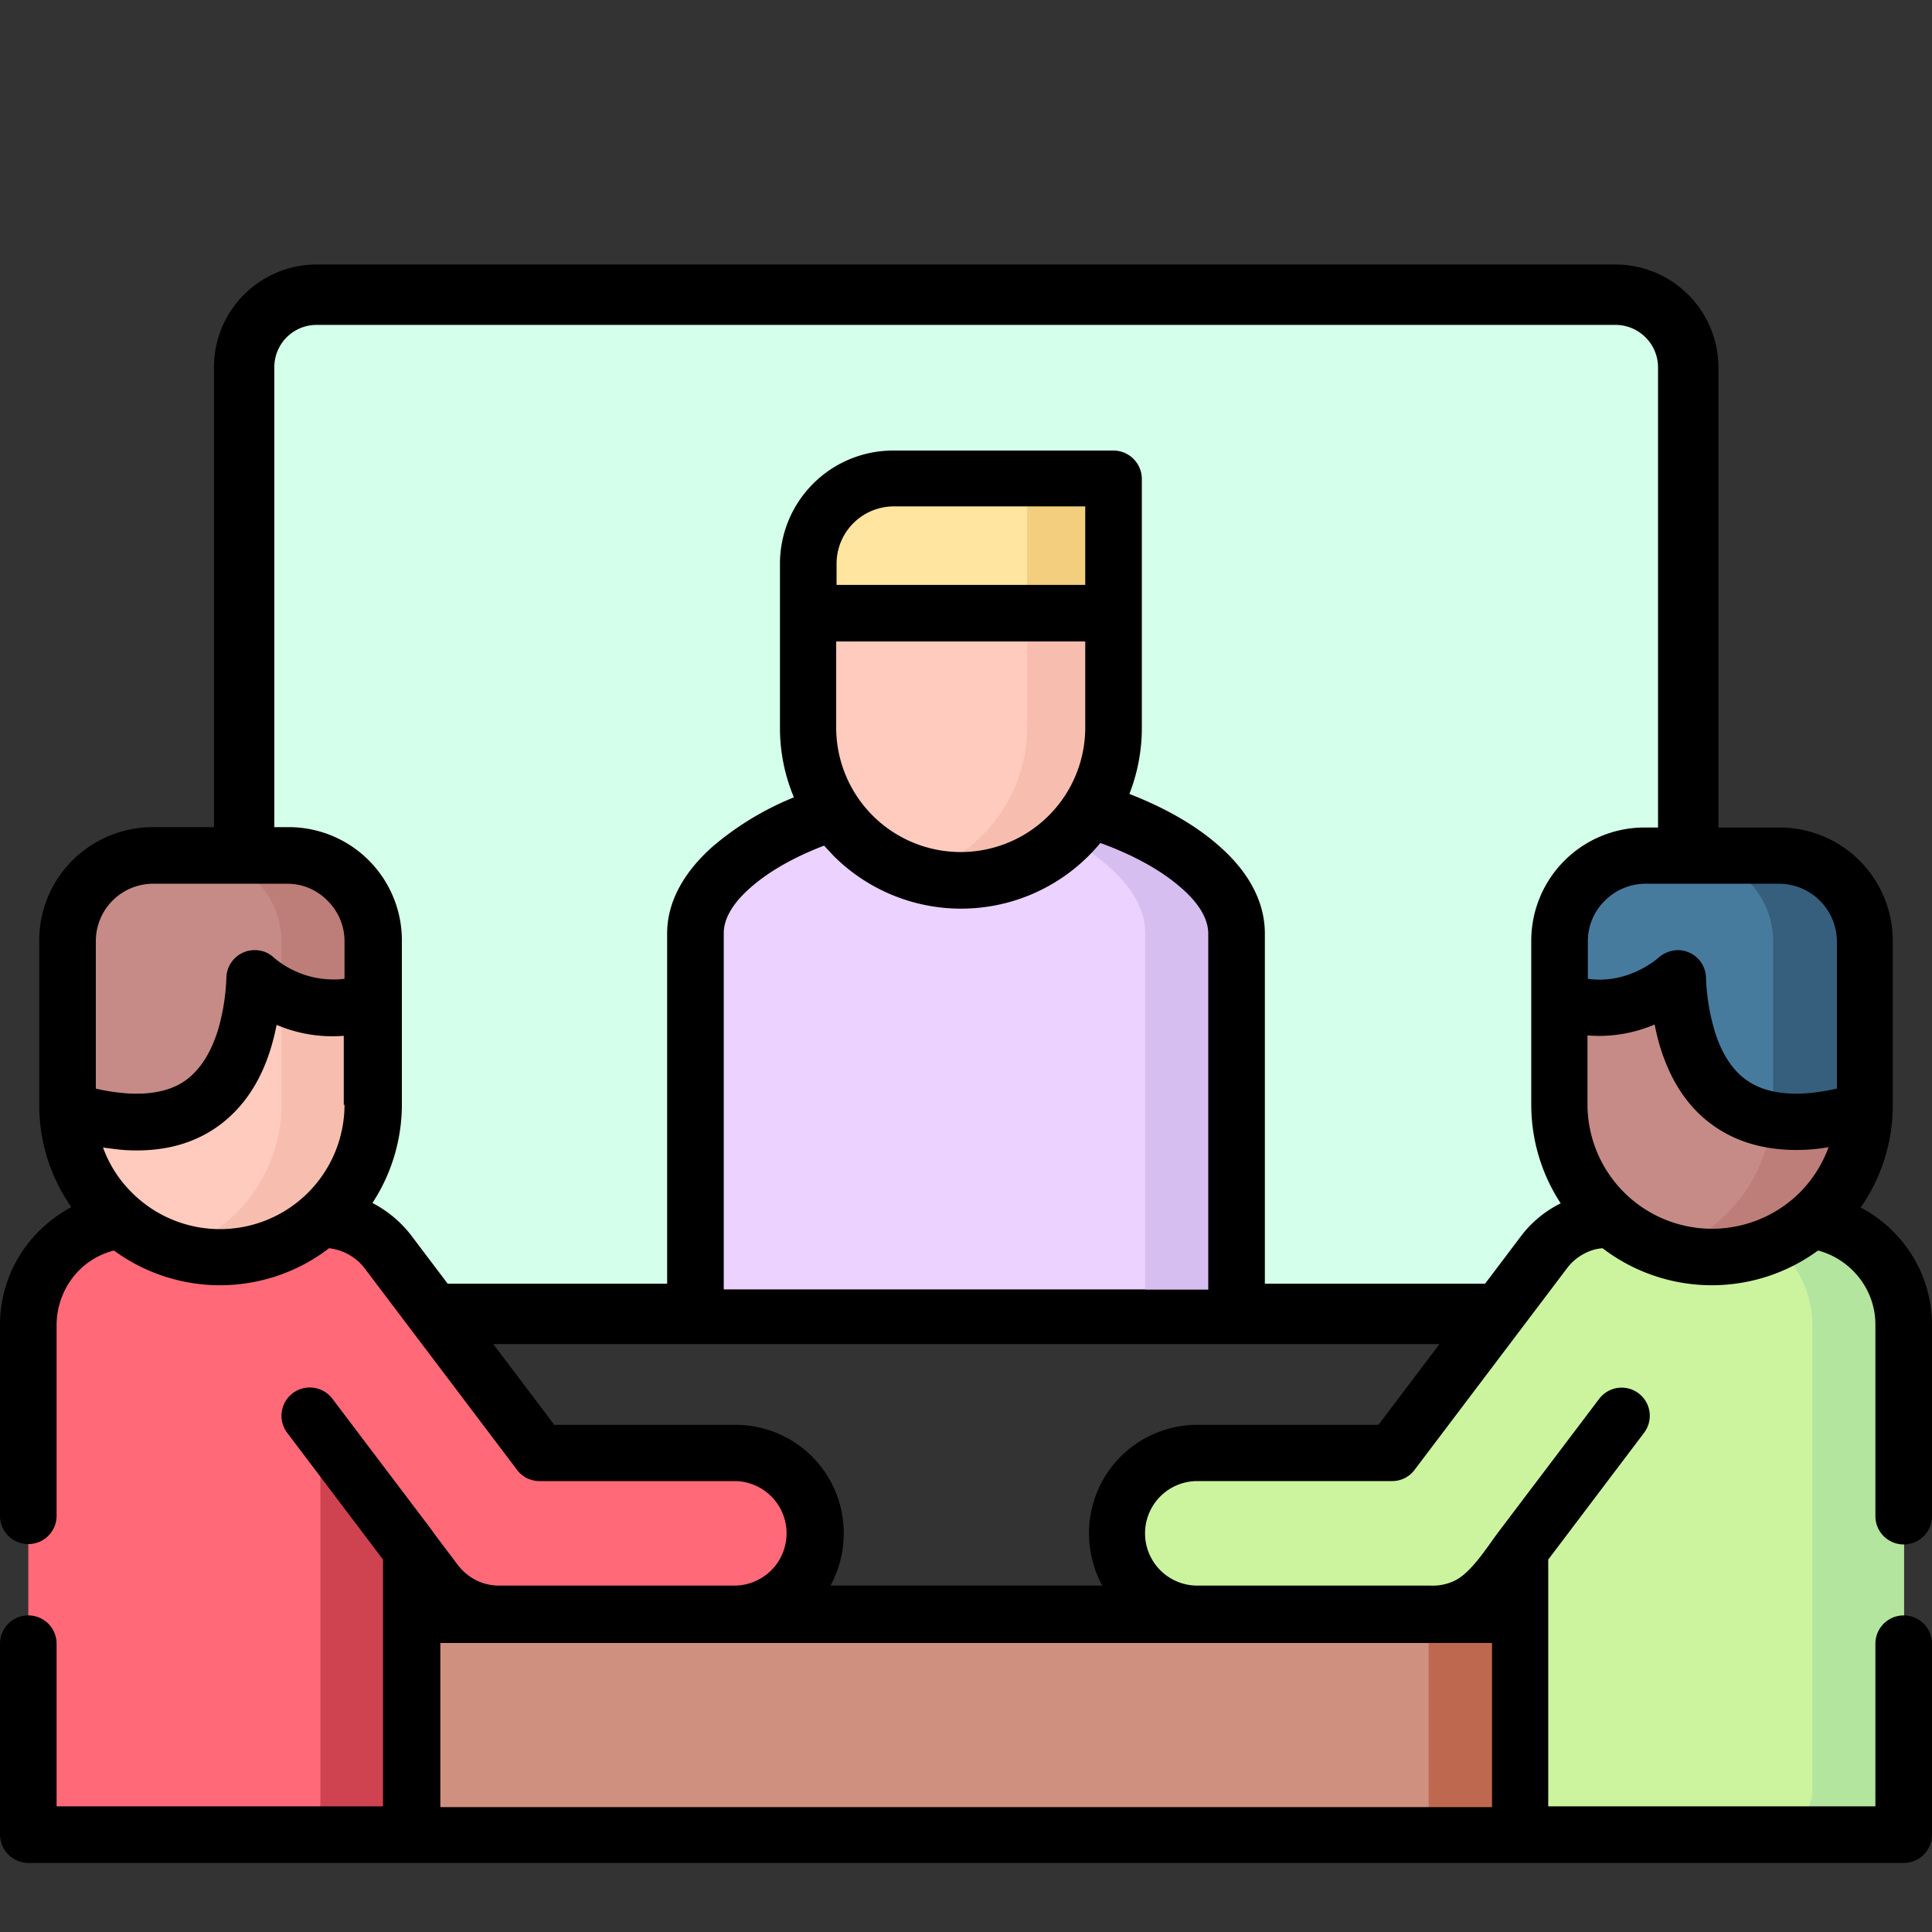 <svg id="Capa_1" data-name="Capa 1" xmlns="http://www.w3.org/2000/svg" viewBox="0 0 512 512"><rect x="0" y="0" width="512" height="512" fill="#333333" stroke="none"/><defs><style>.cls-1{fill:#d4ffea;stroke:#000;stroke-linecap:round;stroke-linejoin:round;stroke-width:16px;}.cls-2{fill:#ebd2ff;}.cls-10,.cls-11,.cls-12,.cls-13,.cls-14,.cls-15,.cls-16,.cls-17,.cls-2,.cls-3,.cls-4,.cls-5,.cls-6,.cls-7,.cls-8,.cls-9{fill-rule:evenodd;}.cls-3{fill:#d7bef0;}.cls-4{fill:#ffcbbe;}.cls-5{fill:#ffe5a0;}.cls-6{fill:#f7beaf;}.cls-7{fill:#f2ce7e;}.cls-8{fill:#d09080;}.cls-9{fill:#ff6978;}.cls-10{fill:#ccf49f;}.cls-11{fill:#c68b87;}.cls-12{fill:#bd7d79;}.cls-13{fill:#477b9e;}.cls-14{fill:#365e7d;}.cls-15{fill:#cf4351;}.cls-16{fill:#b3e59f;}.cls-17{fill:#be694f;}</style></defs><path class="cls-1" d="M428.1,78.1H83.9A19.2,19.2,0,0,0,64.7,97.3V329a19.2,19.2,0,0,0,19.2,19.2H428.2A19.2,19.2,0,0,0,447.4,329V97.3A19.29,19.29,0,0,0,428.1,78.1Z"/><path class="cls-2" d="M223.7,214.4h64.7c21.1,6.3,39.4,18.7,39.4,32.9v94.4H184.3V247.3C184.3,233.1,202.6,220.7,223.7,214.4Z"/><path class="cls-3" d="M303.5,247.3v94.4h24.3V247.3c0-14.2-18.3-26.6-39.4-32.9H264.1C285.2,220.7,303.5,233.1,303.5,247.3Z"/><path class="cls-4" d="M296.5,192.8a40.5,40.5,0,0,1-81,0V149.4a22.66,22.66,0,0,1,22.7-22.6h52.2c4.2,0,6,2.4,6,6v60Z"/><path class="cls-5" d="M215.5,149.4v13.1h81V132.8c0-3.6-1.9-6-6-6H238.3A22.68,22.68,0,0,0,215.5,149.4Z"/><path class="cls-6" d="M272.2,192.8a40.75,40.75,0,0,1-28.3,38.6,40.36,40.36,0,0,0,52.6-38.6V162.5H272.2v30.3Z"/><path class="cls-7" d="M272.2,132.8v29.7h24.3V132.8c0-3.6-1.9-6-6-6H266.2c4.1,0,6,2.3,6,6Z"/><path d="M191.8,343.3v-96c0-4,2.6-8.1,6.9-11.9,4.9-4.4,11.8-8.3,19.7-11.3.8.9,1.6,1.7,2.4,2.6a47.8,47.8,0,0,0,67.8,0c1-1,2.1-2.2,3-3.3,8.3,3,15.8,7,21.2,11.7,4.6,3.9,7.4,8.2,7.4,12.3v96h15v-96c0-8.9-4.8-17-12.7-23.7-6.1-5.3-14.2-9.8-23.2-13.3a48.2,48.2,0,0,0,3.3-17.5v-66a7.55,7.55,0,0,0-7.5-7.5H236.8a30,30,0,0,0-30.1,30.1v43.4a47.23,47.23,0,0,0,3.7,18.4,78.69,78.69,0,0,0-21.6,13.1c-7.4,6.6-12,14.4-12,23v96h15Zm29.9-193.9a15.19,15.19,0,0,1,15.1-15.2h50.8V155H221.7Zm0,20.6h65.9v22.8a33,33,0,0,1-66,0V170Z"/><path class="cls-8" d="M94.3,427.8h38.2l31.2-4.4,31,4.4H317.3l30.5-6,31.7,6h38.2v58.5H94.3Z"/><path class="cls-9" d="M7.5,475.7V351.2a27.87,27.87,0,0,1,27.8-27.8h46a19.27,19.27,0,0,1,2.4.1,21.19,21.19,0,0,1,19.1,8.4l37.4,49.5a8.53,8.53,0,0,0,7.7,3.8h46.9a21.3,21.3,0,0,1,0,42.6H132.6a21.21,21.21,0,0,1-17-8.5l-6.3-8.4v75.4h-91A13,13,0,0,1,7.5,475.7Z"/><path class="cls-10" d="M504.5,475.7V351.2a27.89,27.89,0,0,0-27.9-27.8h-46a19.27,19.27,0,0,0-2.4.1,21.19,21.19,0,0,0-19.1,8.4l-37.4,49.5a8.5,8.5,0,0,1-7.7,3.8H317.1a21.3,21.3,0,0,0,0,42.6h62.2a21.07,21.07,0,0,0,17-8.5l6.3-8.4v75.4h91a13,13,0,0,0,10.9-10.6Z"/><path class="cls-4" d="M17.9,292.8a40.5,40.5,0,0,0,81,0V249.4a22.66,22.66,0,0,0-22.7-22.6H40.5a22.71,22.71,0,0,0-22.6,22.6v43.4Z"/><path class="cls-11" d="M494.1,292.8a40.5,40.5,0,1,1-81,0V249.4a22.64,22.64,0,0,1,22.6-22.6h35.6a22.64,22.64,0,0,1,22.6,22.6v43.4Z"/><path class="cls-12" d="M494.1,292.8a40.59,40.59,0,0,1-40.5,40.5,41.48,41.48,0,0,1-12.2-1.9,40.51,40.51,0,0,0,28.1-34.7c6.4,1.1,14.3.5,24.4-2.5v-1.4Z"/><path class="cls-11" d="M98.8,249.4v15.8a30,30,0,0,1-26.2-2.4c-4.3-2.4-5-2.4-5.5,1.5-1.5,11.4-6.6,42.7-49.2,29.9l-.1-44.8a22.64,22.64,0,0,1,22.6-22.6H76A22.68,22.68,0,0,1,98.8,249.4Z"/><path class="cls-13" d="M413.2,249.4v15.8a30.08,30.08,0,0,0,26.2-2.4c4.3-2.4,5-2.4,5.5,1.5,1.5,11.4,6.6,42.7,49.2,29.9V249.4a22.64,22.64,0,0,0-22.6-22.6H435.9a22.66,22.66,0,0,0-22.7,22.6Z"/><path class="cls-14" d="M469.9,249.4v43.4c0,1.3-.1,2.6-.2,3.9,6.4,1.1,14.3.5,24.4-2.5V249.4A22.71,22.71,0,0,0,473,226.8a8.08,8.08,0,0,0-1.6-.1H447.1a22.83,22.83,0,0,1,22.8,22.7Z"/><path class="cls-6" d="M74.6,292.8a40.75,40.75,0,0,1-28.3,38.6,40.36,40.36,0,0,0,52.6-38.6V265.2a30.15,30.15,0,0,1-24.3-1.3v28.9Z"/><path class="cls-12" d="M51.9,226.8a22.73,22.73,0,0,1,22.7,22.6v14.5a30.11,30.11,0,0,0,24.3,1.3V249.4a22.66,22.66,0,0,0-22.7-22.6Z"/><path class="cls-15" d="M87.8,382.7a1.58,1.58,0,0,0-2.9,1V486.3h24.3V411Z"/><path class="cls-16" d="M480.3,351.2V475.6a13.31,13.31,0,0,1-10.7,10.7h24.3a13.31,13.31,0,0,0,10.7-10.7V351.2a28.07,28.07,0,0,0-24.7-27.7,39.71,39.71,0,0,1-9.8,6.2,28.06,28.06,0,0,1,10.2,21.5Z"/><path class="cls-17" d="M378.6,427.8h24.3v58.5H378.6Z"/><path d="M504.5,409.3a7.49,7.49,0,0,0,7.5-7.5V351.2a35,35,0,0,0-8.4-22.8,35.72,35.72,0,0,0-10.5-8.4h0a47.35,47.35,0,0,0,8.5-27.2V249.4a30,30,0,0,0-30.1-30.1H435.9a30,30,0,0,0-30.1,30.1v43.4a47.68,47.68,0,0,0,7.8,26.1,29.63,29.63,0,0,0-10.3,8.4l-38,50.3H317.4a28.68,28.68,0,0,0-28.8,28.8,29.14,29.14,0,0,0,3.5,13.8h-72a29.14,29.14,0,0,0,3.5-13.8,28.68,28.68,0,0,0-28.8-28.8H146.9l-38-50.3a31,31,0,0,0-10.2-8.5,47.68,47.68,0,0,0,7.8-26.1V249.3a30,30,0,0,0-30.1-30.1H40.5A30.34,30.34,0,0,0,19.2,228a29.92,29.92,0,0,0-8.8,21.3v43.4a47.12,47.12,0,0,0,8.5,27.2,37.29,37.29,0,0,0-10.3,8.2,35,35,0,0,0-8.6,23v50.6a7.5,7.5,0,0,0,15,0V351.1a20.71,20.71,0,0,1,4.9-13.3,19.9,19.9,0,0,1,10.3-6.4,47.51,47.51,0,0,0,57-.6,13.82,13.82,0,0,1,9.5,5.4L137,389.5a7.39,7.39,0,0,0,6,3h51.6a13.85,13.85,0,0,1,0,27.7H132.5a13.81,13.81,0,0,1-6.3-1.4,14.53,14.53,0,0,1-4.9-4.1c-2.4-3.2-4.8-6.3-7.1-9.5L88.1,370.7a7.5,7.5,0,0,0-12,9l25.4,33.6v65.4H15V435.6a7.5,7.5,0,0,0-15,0v50.6a7.55,7.55,0,0,0,7.5,7.5h497a7.49,7.49,0,0,0,7.5-7.5V435.6a7.5,7.5,0,0,0-15,0v43.1H410.3V413.3l25.4-33.6a7.46,7.46,0,1,0-11.9-9L397.1,406c-3,4-7.1,10.6-11.4,12.8a13.51,13.51,0,0,1-6.7,1.4H317.3a13.85,13.85,0,1,1,0-27.7h51.6a7.39,7.39,0,0,0,6-3l40.3-53.3a13.55,13.55,0,0,1,5.1-4.2,11.57,11.57,0,0,1,4.4-1.2,47.66,47.66,0,0,0,57.1.6,20.52,20.52,0,0,1,10.4,6.6,20.08,20.08,0,0,1,4.8,13.1v50.6A7.51,7.51,0,0,0,504.5,409.3ZM91.3,292.8A33,33,0,0,1,35,316.1a32.17,32.17,0,0,1-7.7-12c2.2.3,4.3.6,6.2.7,11.1.6,19.5-2.4,25.8-7.5s10.2-12,12.5-19.6a60.35,60.35,0,0,0,1.5-6.1,37.71,37.71,0,0,0,17.8,2.9v18.3Zm0-33.4a24.51,24.51,0,0,1-18.7-5.6,7.18,7.18,0,0,0-4.8-2,7.48,7.48,0,0,0-7.8,7.1,56.25,56.25,0,0,1-2.3,14.3c-1.6,5-4,9.4-7.6,12.4s-8.7,4.5-15.7,4.2a54.18,54.18,0,0,1-9-1.3V249.4a15.19,15.19,0,0,1,15.1-15.2H76.1a14.79,14.79,0,0,1,10.7,4.5,15,15,0,0,1,4.5,10.7Zm304.1,176h0v43.5H116.7V435.4ZM477,316a33,33,0,0,1-56.3-23.3V274.4a37.49,37.49,0,0,0,17.8-2.9,60.35,60.35,0,0,0,1.5,6.1c2.4,7.7,6.3,14.6,12.6,19.6s14.7,8,25.8,7.5a45.27,45.27,0,0,0,6.2-.7A33.23,33.23,0,0,1,477,316Zm9.7-27.5a54.18,54.18,0,0,1-9,1.3c-7.1.3-12.1-1.3-15.7-4.2s-6.1-7.4-7.6-12.4a56.25,56.25,0,0,1-2.3-14.3,7.48,7.48,0,0,0-7.8-7.1,8.07,8.07,0,0,0-4.9,2.1c-1.3,1.1-8.6,6.9-18.6,5.5v-10a15,15,0,0,1,4.5-10.7,15.2,15.2,0,0,1,10.7-4.5h35.6a15.37,15.37,0,0,1,15.2,15.2v39.1Z"/></svg>
